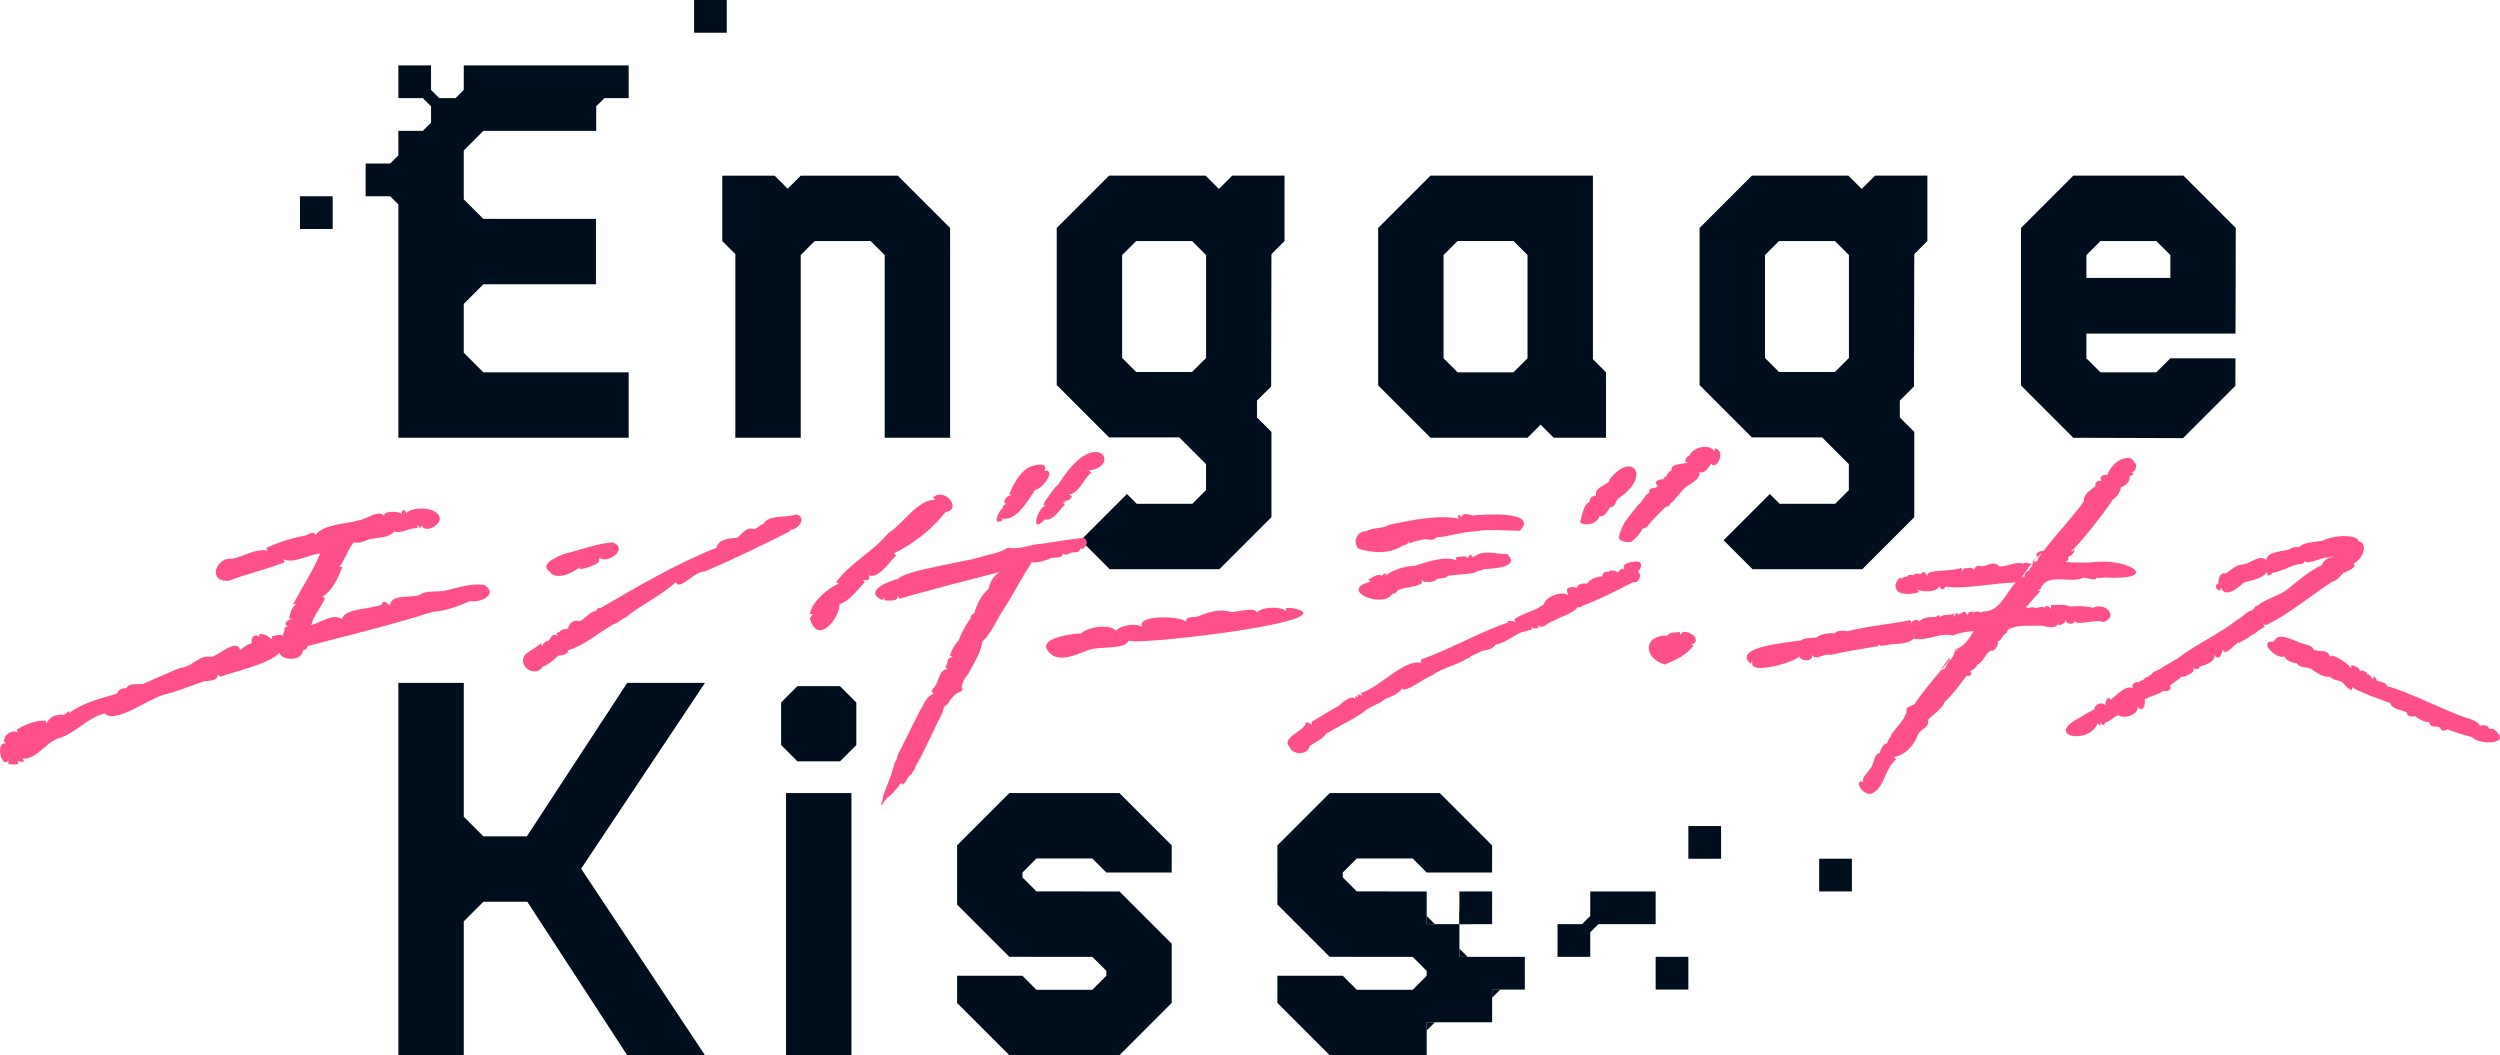 <?xml version="1.0" encoding="utf-8"?>
<!-- Generator: Adobe Illustrator 27.1.1, SVG Export Plug-In . SVG Version: 6.00 Build 0)  -->
<svg version="1.1" id="레이어_1" xmlns="http://www.w3.org/2000/svg" xmlns:xlink="http://www.w3.org/1999/xlink" x="0px"
	 y="0px" viewBox="0 0 720 303.895" enable-background="new 0 0 720 303.895" xml:space="preserve">
<g>
	<path fill="#000E1E" d="M354.877,50.581l-3.836,3.836l-3.837-3.836h-27.792l-15.071,15.071v45.244l15.071,15.071h20.221
		l7.704,7.704v7.48l-3.948,3.948H327.4l-2.829-2.829l-13.321,13.321l8.345,8.345h31.598l14.98-14.98V124.38l-4.163-4.152v-4.854
		l4.081-4.071v-0.295l0.082-37.826l0.01,0.01l3.765-3.775V50.581H354.877z M347.357,103.091l-4.04,4.04h-16.099l-4.04-4.04V73.458
		l4.04-4.04h16.099l4.04,4.04V103.091z"/>
	<path fill="#000E1E" d="M540.013,50.581l-3.836,3.836l-3.837-3.836h-27.792l-15.071,15.071v45.244l15.071,15.071h20.221
		l7.704,7.704v7.48l-3.948,3.948h-15.988l-2.829-2.829l-13.321,13.321l8.345,8.345h31.598l14.98-14.98V124.38l-4.163-4.152v-4.854
		l4.081-4.071v-0.295l0.082-37.826l0.01,0.01l3.765-3.775V50.581H540.013z M532.493,103.091l-4.04,4.04h-16.099l-4.04-4.04V73.458
		l4.04-4.04h16.099l4.04,4.04V103.091z"/>
	<path fill="#000E1E" d="M181.059,18.844h-47.494v7.062c-0.926,0.926-1.435,1.435-2.361,2.361h-4.701l-2.361-2.361v-7.062h-9.413
		v9.423h7.062l2.351,2.351v4.712c-0.916,0.916-1.435,1.435-2.351,2.351h-7.062v7.062c-0.926,0.926-1.435,1.435-2.361,2.361h-7.063
		v9.413h7.063l2.361,2.361v67.195h18.836h47.494v-18.837h-41.846l-5.648-5.648V87.524c2.209-2.198,3.44-3.44,5.648-5.648h32.422
		V63.04h-32.422l-5.648-5.648V43.328l5.648-5.648h32.494v-7.062c0.926-0.916,1.435-1.435,2.361-2.351h6.991V18.844z"/>
	<rect x="86.387" y="56.523" fill="#000E1E" width="9.424" height="9.423"/>
	<path fill="#000E1E" d="M458.761,103.447V50.571H411.98l-15.071,15.071v45.346l15.071,15.071h27.945l3.765-3.765l3.765,3.765
		h15.071v-18.837L458.761,103.447z M439.925,103.183l-4.04,4.04h-16.099l-4.04-4.04V73.437l4.04-4.03h16.099l4.04,4.03V103.183z"/>
	<path fill="#000E1E" d="M628.827,50.579h-31.71L582.046,65.65v45.356l15.071,15.071l31.608,0.102l15.071-15.071l0.011-7.907
		h-18.745l-4.04,4.03h-16.099l-4.04-4.03v-7.134h42.945l0.051-18.847l0.02-11.571C643.898,65.65,634.719,56.471,628.827,50.579
		 M625.062,80.05h-24.18v-6.594l4.04-4.03h16.099l4.04,4.03V80.05z"/>
	<path fill="#000E1E" d="M258.557,50.583h-27.945l-3.765,3.765l-3.765-3.765H208.01V69.42l3.765,3.765v52.887h18.837V88.256V73.459
		l4.04-4.04h16.099l4.04,4.04v52.612h18.837V65.654C273.627,65.654,264.438,56.465,258.557,50.583"/>
	<rect x="199.896" fill="#000E1E" width="9.413" height="9.423"/>
	<path fill="#000E1E" d="M180.632,196.664L151.74,240.86h-12.527c-2.209-2.208-3.44-3.44-5.648-5.648v-38.548h-18.837v107.229
		h18.837v-38.538l5.648-5.658h12.649l28.769,44.196h22.398l-35.668-53.721l35.668-53.508H180.632z"/>
	<rect x="226.375" y="228.402" fill="#000E1E" width="18.837" height="75.489"/>
	<path fill="#000E1E" d="M229.671,197.606l-4.712,4.712v12.242l4.712,4.712h12.242c1.842-1.842,2.87-2.87,4.712-4.712v-12.242
		c-1.842-1.842-2.87-2.87-4.712-4.712H229.671z"/>
	<rect x="476.826" y="275.57" fill="#000E1E" width="9.424" height="9.423"/>
	<rect x="486.249" y="237.897" fill="#000E1E" width="9.424" height="9.423"/>
	<rect x="523.923" y="247.31" fill="#000E1E" width="9.424" height="9.423"/>
	<polygon fill="#000E1E" points="457.992,256.735 457.992,263.797 455.641,266.158 448.568,266.158 448.568,275.571 
		457.992,275.571 457.992,268.509 460.342,266.158 476.828,266.158 476.828,256.735 	"/>
	<path fill="#000E1E" d="M420.313,262.385v3.765h3.765C422.898,264.97,421.616,263.688,420.313,262.385"/>
	<rect x="420.306" y="256.734" fill="#000E1E" width="9.424" height="9.423"/>
	<path fill="#000E1E" d="M420.313,275.574v-9.423h-9.424v-9.413l-20.129-0.01l-4.04-4.04v-1.404l4.04-4.04h16.099l4.04,4.04h18.816
		l0.021-7.805c0,0-9.189-9.189-15.071-15.071h-31.709l-15.071,15.071v9.21h0.021l-0.021,7.805c0,0,9.18,9.189,15.071,15.071
		l23.904,0.01l4.03,4.03h-0.01v1.414h0.01l-4.03,4.04h-16.109l-4.03-4.04h-18.826l-0.011,7.805c0,0,9.18,9.189,15.071,15.071
		l27.934-0.061v-9.423h18.847v-9.413h9.413v-9.423H420.313z"/>
	<polygon fill="#000E1E" points="420.313,273.219 422.664,275.57 420.313,275.57 	"/>
	<polygon fill="#000E1E" points="410.893,263.8 413.244,266.151 410.893,266.151 	"/>
	<polygon fill="#000E1E" points="432.088,284.993 429.737,287.344 429.737,284.993 	"/>
	<polygon fill="#000E1E" points="413.248,294.414 410.897,296.765 410.897,294.414 	"/>
	<path fill="#000E1E" d="M298.497,247.243h16.099l4.04,4.04h18.816v-7.826c-4.569-4.569-11.366-11.367-15.05-15.051h-31.71
		l-15.051,15.051v17.056c4.6,4.6,11.388,11.387,15.051,15.051l23.904,0.01l4.04,4.04h-0.02v1.404h0.02l-4.04,4.04h-16.099
		l-4.04-4.04h-18.816v7.826c4.243,4.243,11.153,11.153,15.051,15.051h31.71l15.05-15.051v-17.056
		c-4.762-4.773-11.489-11.499-15.05-15.051l-23.904-0.01l-4.04-4.04v-1.404L298.497,247.243z"/>
</g>
<g>
	<path fill="#FF508C" d="M587.36,160.308c-0.163-0.02-0.255-0.051-0.377-0.081c-0.193,0.183-0.386,0.397-0.58,0.611
		c0.346-0.173,0.693-0.326,0.937-0.488C587.349,160.328,587.349,160.328,587.36,160.308"/>
	<path fill="#FF508C" d="M597.302,158.028c0.03,0.061,0,0.092,0.02,0.143C597.546,157.855,597.627,157.703,597.302,158.028"/>
	<path fill="#FF508C" d="M595.667,179.438v0.061c0.692,0.326,1.75,0.142,1.933-0.692c0.082,1.618,5.943-0.651,8.263,0.366
		c4.417-1.659,0.315-5.994-3.124-4.101c-2.015-0.631-4.274-0.529-6.503-0.407c-1.699-0.712-3.561-0.356-5.465-0.458l-0.183,1.201
		c-0.397-1.18-1.557-1.16-2.015-0.051c0.499-0.834-0.957-0.539-1.394-0.397v-0.02c-0.366-0.02-0.753,0.122-0.783,0.214
		c-0.611-0.183-1.557-0.56-2.026,0.132c-0.142-0.427-0.611-0.356-0.977-0.234c1.353-1.71,2.799-3.205,4.254-4.854l-0.896-0.153
		c0.59-0.224,1.201-0.356,1.191-1.191c2.676-3.857,8.65-0.661,12.08-2.493c0.773-0.051,3.735,1.119,3.724,0.051
		c0.468,0,1.506,0.102,1.883-0.091c17.595,0.936,7.429-5.801-3.012-4.376c-2.432,0.204-5.363,0.092-7.948-0.122
		c0.58-0.02,1.344-0.773,0.957-1.231c0.112-0.122,0.204-0.265,0.224-0.427c0.417,0.031,0.906-0.305,1.018-0.682
		c0.458-0.254,0.702-0.682,0.458-1.313c-0.142,0.204-0.326,0.448-0.621,0.834c-0.041-0.041-0.041-0.092-0.102-0.122
		c0.061-0.153,0.091-0.305,0.122-0.448c1.364-0.59,11.215-13.178,11.693-14.552c1.201-0.407,2.34-2.514,2.412-3.562
		c1.231-0.285,2.88-1.801,2.442-3.134c0.325,0.01,1.038-0.539,1.201-0.824l-0.773-0.458c1.628,0.326,1.822-2.595,1.13-2.442
		c-0.214-0.967-1.486-1.984-2.494-1.516c-2.289,0.092-4.66,2.554-5.475,4.915c-1.048-0.356-2.432,0.366-1.638,1.567
		c-0.947-0.071-2.096,0.397-1.709,1.588c-1.466,1.079-3.46,2.361-3.358,4.203c-0.835,1.934-8.161,9.851-11.632,14.451
		c-1.302-0.163-2.971,1.17-1.537,1.557c0.387-0.387,0.763-0.702,1.109-0.967c-0.265,0.366-0.54,0.743-0.733,1.048
		c0.011,0,0.021,0.01,0.041,0.01c-0.021,0.01-0.051,0.02-0.062,0.031c-0.315,0.499-0.57,0.936-0.641,1.221
		c-0.203,0.031-0.437,0.132-0.641,0.265c-0.142-0.122-0.295-0.132-0.448-0.112c0.265-0.305,0.529-0.6,0.784-0.885
		c-0.468,0.224-0.855,0.519-0.926,0.936c-0.234,0.112-0.397,0.346-0.417,0.611c0.142-0.173,0.285-0.346,0.438-0.519
		c-0.011,0.163-0.051,0.315,0.071,0.529c-0.142,0.081-0.325,0.061-0.509,0.03c0,0.214,0.081,0.427,0.376,0.6
		c-0.55,0.316-0.997,0.631-0.906,1.211c-0.855,0.071-1.476,1.068-1.486,1.883c-0.316-0.061-0.611,0.132-0.875,0.417
		c0.671-1.18,1.72-2.697,2.86-4.111c-0.753-0.112-1.791-0.743-2.279-0.102l-0.011-0.031l-0.01,0.031
		c-2.432-0.631-4.234,0.784-6.95,0.845c-1.364-1.903-3.317-0.102-5.037-0.061c-0.926-0.417-2.096,0.02-2.188,1.058
		c-0.316-0.967-2.351-0.489-2.941-0.417l-0.499,0.804l-0.163-1.018c-2.819,1.028-7.765,0.55-9.586,1.516l-0.376,0.824
		c-0.234-0.936-1.242-1.7-1.74-0.509c-0.723-0.224-1.71-0.315-2.249,0.346c-0.407-0.315-1.934-0.122-1.516,0.356
		c-0.702-0.102-1.842,0.234-2.046,0.957c0.519-1.984-1.913,0.926-1.496,1.872c0.132,2.9,5.078,2.269,6.757,1.608l-0.621-0.661
		c1.914,0.631,5.577,0.875,6.584-1.089c0.173,1.241,1.17,1.302,1.618,0.163c5.047,0.936,13.84-1.048,20.322-1.15
		c-0.132,0.132-0.224,0.275-0.244,0.397c0.02-0.143,0.091-0.285,0.183-0.397c-2.961,3.012-4.437,8.284-9.189,8.334
		c-1.211,0.041-0.712,0.214-0.173,0.743c-0.671-0.641-2.635-1.282-2.981,0.061c0.407-0.855,0.112-0.936-0.57-0.631v-0.031
		c-0.356-0.01-0.743,0.132-0.651,0.204l-0.387,0.814c-0.091-0.794-1.058-1.669-1.506-0.672c-0.611,0.031-0.947,0.244-1.119,0.468
		c-0.122-0.692-0.652-0.489-1.089-0.102c0.142-0.102,0.295-0.143,0.437-0.132l-0.56,0.753l-0.04-0.427
		c-0.062,0.102-0.112,0.204-0.122,0.305c0.102-0.234,0.132-0.56,0.061-0.804c-1.261,0.865-2.93,0.051-3.999,1.099l-0.082-0.539
		c-0.62-0.02-1.14,0.366-0.814,0.478c-1.761,0.082-3.542-0.132-4.986,1.282c-0.296-0.896-2.168-0.346-2.341,0.56l-0.153-0.946
		c-6.075,1.252-12.588,1.74-18.276,3.226c-1.201-0.285-3.266-0.346-3.837,0.885c0.916-0.794-4.468-0.163-4.824,0.885
		c-1.567,0.153-3.521,0.041-4.671,0.855c-2.992,0.539-20.394,1.842-14.379,6.777l0.265-0.865l0.153,0.489l-0.03-0.01
		c-0.855,3.826,13.138-0.438,13.484-1.811c0.447,1.587,4.253,1.669,3.694-0.468c0.997,1.944,3.44-0.509,5.424,0.061
		c4.213-1.007,8.395-1.587,12.751-2.391c0.326,0.316,1.191-0.448,1.231-0.845c-0.346,1.282,2.636,0.173,3.47,0.173
		c2.117-0.224,4.803,0.02,6.401-1.649c3.602,0.967,7.286-1.811,11.377-0.865c1.832-0.865,3.867-1.069,5.953-1.303
		c-1.415,2.33-2.697,4.498-5.424,5.302c0.021,0.224-0.071,0.366-0.091,0.56c0.519-0.55,0.855-0.763,1.027-0.651
		c-0.284,0.244-0.651,0.529-1.058,0.834c-0.295,1.883-2.188,2.829-2.656,4.671c-0.315,0.193-0.936,0.438-1.384,0.773
		c-0.071,0.082-0.142,0.163-0.214,0.244c0.021-0.041,0.03-0.061,0.061-0.112c-0.112,0.102-0.183,0.204-0.244,0.326
		c-2.31,2.717-4.63,5.577-6.584,8.345c-0.468,1.638-3.358,1.018-2.768,2.951c-0.773,2.839-3.602,4.864-4.803,7.327
		c0.03-0.142,0.193-0.326,0.427-0.397c0.01,0.02,0.021,0.031,0.021,0.041c-0.652,0.458-1.058,1.435-1.283,2.086
		c-1.312,0.285-1.883,1.832-2.096,2.839c-2.025,0.366-1.455,3.389-2.921,4.661c-0.458,1.058-2.473,2.391-1.781,3.643
		c-3.358-1.007,0.285,5.393,3.266,2.86c2.951-2.208,3.022-6.757,6.167-9.393l-0.672-0.6c3.186-0.56,5.719-3.196,6.819-6.228
		c0.896-2.056,3.511-2.178,2.992-4.396c1.211-1.496,4.508-3.602,4.711-5.159c2.311-2.056,4.366-4.997,6.473-7.714
		c0.702,0.499,1.984-0.427,0.906-1.119c0.01-0.01,0.021-0.031,0.03-0.041c0.763-0.458,1.73-0.987,2.015-1.893
		c1.557-0.489,2.289-3.053,3.816-4.081c1.272,0.366,2.473-1.587,2.168-2.625c1.323-0.57,1.129-1.761,2.412-2.402l-0.021-0.02
		c0.295-0.265,0.458-0.733,0.499-0.987c2.87-1.679,6.523-0.957,9.77-1.211c1.384,0.346,4.101,1.191,4.711-0.661
		c-0.57,1.16,2.565,0.081,2.076-0.977C594.985,178.685,595.28,179.743,595.667,179.438"/>
	<path fill="#FF508C" d="M585.058,162.384c-0.011,0.01-0.02,0.031-0.031,0.041c0.011,0,0.011,0,0.02,0
		C585.047,162.404,585.058,162.394,585.058,162.384"/>
	<path fill="#FF508C" d="M493.883,129.091l-0.122,0.896c-1.557-2.483-6.432-0.977-7.063,1.079c-0.814,0.397-1.343,0.855-1.373,1.893
		c0.203,0.01,0.59,0.071,0.681,0.295c-1.211,0.366-5.108,0.315-4.539,2.117c-0.682,0.448-1.414,0.977-1.476,1.74
		c-0.56,0.102-0.946,0.631-0.966,0.946c-1.181-0.112-3.002,0.509-1.608,1.883c-0.6,1.17-2.727-0.092-2.422,1.995
		c-1.496,0.641-1.893,2.656-3.165,3.419c-2.35,3.073-4.599,5.129-5.465,8.813c-0.824,1.903,2.27,2.005,3.317,1.954
		c1.283-0.926,2.809-2.473,3.307-3.847c0.743-0.041,1.73-0.631,1.903-1.313c1.445-1.608,3.257-3.44,4.814-4.986
		c0.56,0.03,1.323-0.377,1.353-0.987c1.282-0.651,3.419-4.152,4.915-5.068c1.353-0.723,4.203-2.473,3.358-4.152
		c1.14,1.201,2.911-1.252,3.541-2.279C494.127,135.787,497.394,129.895,493.883,129.091"/>
	<path fill="#FF508C" d="M460.631,148.613c1.496,0.529,2.564-1.781,3.093-2.564c1.608,0.061,1.486-1.791,2.27-2.452
		c10.116-6.594,3.765-14.166-2.737-5.098c0.122-0.092,0.234-0.193,0.427-0.204c-1.018,1.669-4.651,2.005-3.979,4.396
		c-1.15,0.091-1.893,0.672-1.924,1.872c-1.924,0.885-2.066,3.908-2.748,5.79C456.377,151.707,460.133,150.913,460.631,148.613"/>
	<path fill="#FF508C" d="M300.481,145.294l0.753,0.499c-1.924-0.794-5.109,8.792-0.325,3.806c2.106,0.661,4.437-2.88,5.801-4.386
		l-0.753-0.499l1.181-0.031l-0.753-0.499c1.028,0.234,2.015-0.234,2.33-1.313l-0.783-0.438c3.032-0.56,3.968-4.386,6.35-6.299
		l-0.641-0.641c9.688-1.14,1.975-13.606-8.833,4.04c-1.302,1.028-1.964,2.198-2.952,3.633
		C301.254,143.696,300.837,144.602,300.481,145.294"/>
	<path fill="#FF508C" d="M671.647,167.532c0.895,0.132,2.666-1.903,3.276-2.554c0.886-0.387,4.193-1.547,2.88-2.737
		c2.381-0.743,4.498-5.607,1.567-6.34c-0.987-2.503-8.487-1.404-10.4-0.173c-1.842,0.295-5.842,0.458-6.656,1.811
		c-0.865,0.102-2.137-0.153-2.829,0.651l-0.021-0.02c-2.025,0.733-6.604,0.57-6.829,3.246c-1.221-1.852-4.101,0.336-5.739,0.957
		c-0.071-0.153-0.997,0.051-0.763,0.295c-1.944-0.336-3.501,1.476-5.139,2.493c-1.72-0.468-2.198,1.832-2.127,3.073l-0.224-0.173
		c-0.947,0.712-0.325,1.832,0.672,2.046l0.295-0.865c1.333,3.307,5.18-0.163,6.665-1.496c2.28-0.57,5.231-1.201,6.604-2.911
		l0.285,0.936c0.448-0.041,1.181-0.316,1.201-0.763c2.168-0.285,4.284-1.466,6.371-2.229c1.129-0.468,2.992,0.061,3.063-1.476
		c-0.061,1.72,4.58-0.621,6.411-0.763c0.427,0.163,1.191-0.377,1.944-0.387c-1.058,0.387-3.226,1.058-3.419,2.564
		c-3.989,1.883-6.889,4.61-10.339,7.307c-2.137,1.618-7.124,2.839-8.467,4.803c0.427-1.119-1.099,0.305-0.499,0.336
		c-0.448,0.122-0.885,0.489-0.6,0.661c-1.323-0.275-3.135,2.096-4.458,2.636c-5.373,4.284-11.814,6.94-17.248,11.184
		c-2.3,1.282-4.101,2.381-5.689,3.399c-0.703,0.265-1.629,0.621-1.852,1.191c-0.397,0.275-0.733,0.509-1.068,0.743
		c-0.54,0.092-1.007,0.316-1.007,0.621c-0.56,0.448-1.659,0.499-1.75,1.394c0.539-1.557-2.789,0.295-1.262,1.201
		c-2.554-1.038-4.783,2.127-6.778,3.389l-0.163-0.57c-0.987,0.02-1.302,1.394-1.13,2.239c-0.976-1.506-3.388-0.193-3.216,1.007
		c-1.842,0.946-2.809,1.516-4.508,2.575c-9.963,5.098,2.9,7.907,5.404,1.475l0.733,0.702l0.163-1.007
		c0.265,0.814,1.099,1.231,1.272,0.092c1.516-0.316,2.422-1.71,3.867-2.096c1.77,1.241,5.871-0.305,5.536-2.503
		c1.363,2.117,2.35-0.57,1.964-2.025c1.648-1.119,3.887-1.231,5.414-2.595c0.458,0.621,2.829-0.183,1.832-1.394
		c0.855-0.784,2.931-1.903,3.593-2.778c-0.784,0.895,4.834-1.17,2.91-2.3c0.468,0.316,2.606,0.458,1.995-0.417
		c1.73-0.407,4.539-1.293,4.447-3.379c0.661,1.394,1.771,0.784,1.954-0.499c0.275-0.122,0.417-0.305,0.102-0.112l0.224-0.906
		c0.916,2.188,3.226-1.659,4.722-2.086l0.071,0.254c0.682-0.824,2.514-1.302,3.063-2.015c0.601-0.305,2.219-1.191,2.3-1.588
		c0.356,0.01,1.414-1.007,2.045-1.089l-0.539-0.723l0.946,0.153C659.313,176.793,665.317,171.695,671.647,167.532"/>
	<path fill="#FF508C" d="M288.865,149.749l-0.702-0.57c4.304,1.527,7.724-4.895,9.983-8.121v0.01
		c2.096-0.183,6.289-6.096,2.625-5.495c1.282-2.432-2.259-1.811-3.613-1.303c-2.829,0.794-5.159,4.834-6.096,7.225
		c-0.03,0.051-0.458,0.712-0.458,0.712l0.794,0.427c-1.068-0.275-2.971,1.71-1.73,2.503c-0.366,0.326-0.987,0.346-0.784,1.079
		C287.582,147.093,285.476,151.815,288.865,149.749"/>
	<path fill="#FF508C" d="M258.086,160.008l-0.631-0.651c5.516-2.615,11.387-7.276,14.796-11.876
		c5.027-0.631-0.142-7.327-3.531-4.213l0.59,0.692c-5.037-0.173-9.128,6.9-13.514,9.607c-4.294,5.261-11.174,8.752-15.01,14.105
		l0.783,0.448c-2.809,0.926-7.958,5.373-8.314,8.741l0.895-0.03c-0.488,0.407-1.089,1.099-0.753,1.781
		c2.219,6.889,8.212-0.153,8.416-4.61c3.073-1.038,5.038-4.121,7.266-6.34l-0.601-0.682c1.058,0.315,2.453,0.142,1.659-1.252
		C253.222,166.694,255.837,162.053,258.086,160.008"/>
	<path fill="#FF508C" d="M471.569,161.72c-1.242-0.041-4.976,0.397-3.704,2.371c-1.334-0.906-1.099,0.57-2.168,0.743
		c-0.03-0.438-2.025-0.896-2.493-0.061c-0.835-0.519-1.801,0.397-1.74,1.242c-1.669,0-3.521,0.794-4.518,2.137
		c-0.489-0.122-1.16-0.295-1.567,0.163c-0.296-0.336-1.283,0.366-1.099,0.875c-0.722,0.173-1.476-0.489-2.066,0.061
		c0.03-0.02,0.081-0.071,0.081-0.071c-1.72,0.193-0.794,1.374-0.651,2.279c-1.517-1.384-6.208,0.183-6.961,2.33
		c0.051-0.071,0.275-0.265,0.611-0.265c-0.427,0-0.834,0.407-0.926,0.834c-0.631,0.041-1.13,0.509-0.936,0.539
		c-2.524,1.333-5.139,1.883-7.388,3.48l0.458,0.784c-0.427-0.254-2.656-0.794-2.259,0.153c-8.487,2.839-16.119,7.5-25.044,10.634
		l0.153,0.926c-5.271-1.048-11.886,7.134-17.524,8.762l0.58,0.682l-1.455-0.346l0.173,0.896l-0.835-0.549l0.153,0.916
		c-1.323-1.15-3.837,1.007-4.712,1.954c-2.584,1.343-5.637,3.287-8.009,4.732l0.051,0.906c-0.275-0.621-2.178-1.221-1.75-0.265
		c-1.048,2.178-7.154,4.132-4.61,6.564c0.672,2.361,5.312,2.473,5.791-0.315c1.486-1.007,3.582-1.873,4.63-3.389
		c3.124-2.107,9.037-4.681,11.561-6.95c1.74-1.15,4.06-1.862,5.566-3.195c1.73-0.712,3.907-1.425,4.803-2.972
		c0.957,1.435,6.136-2.91,8.477-3.694c-0.081,0.03-0.163,0.051-0.255,0.051c0.132,0.01,0.265-0.112,0.397-0.234
		c-0.051,0.041-0.051,0.132-0.102,0.163c3.186-2.3,7.348-3.022,10.37-4.997c0.437-0.041,1.007-0.285,0.834-0.59
		c1.048-0.499,2.249-0.885,3.216-1.506c1.262-0.244,3.46-0.59,4.071-1.893c2.605-0.336,5.048-2.564,7.551-3.562
		c0.947-0.102,1.924-0.611,2.89-0.672l-0.265-0.865c0.438,0.814,1.943,0.488,2.188,0.204l-0.377-0.814
		c1.629,1.771,2.84-0.763,4.478-0.987c2.371-1.425,5.536-2.025,7.235-4.111c0.346,0.305,1.242,0.02,1.211-0.295
		c5.027-1.903,10.207-4.508,14.725-6.889c1.445,0.6,2.737-2.005,1.272-2.992C472.638,163.878,473.279,161.904,471.569,161.72"/>
	<path fill="#FF508C" d="M401.402,158.341c1.038-0.356,1.984-0.651,2.544-1.292c0.651,0.153,1.496-0.448,1.883-0.936l-0.245-0.285
		l0.204-0.254l0.112,0.946c1.293-0.651,3.033-0.936,4.427-1.231c0.988,0.112,2.778,0.478,3.399-0.539
		c3.399-0.163,7.429-1.608,10.939-1.71c4.04-0.723,8.823-0.214,13.057-0.173c5.658-5.872-10.736-4.712-13.667-4.416
		c-0.885-0.234-3.216-1.058-3.032,0.723c-0.244-0.55-0.499-1.089-1.17-0.672l0.254,0.865c-5.617-1.242-14.409,0.529-20.23,1.832
		c-1.486,1.119-4.814,0.661-6.207,1.771c-2.676-0.071-4.193,2.717-2.565,4.966C394.105,159.033,398.582,159.481,401.402,158.341"/>
	<path fill="#FF508C" d="M718.212,209.994c-0.377-0.041-1.069-0.315-1.343,0.041c-0.112-1.262-1.73-1.303-2.667-1.038
		c-0.57-1.313-2.615-1.873-3.928-2.28c0.03,0.01,0.061,0.02,0.091,0.041c-5.078-1.567-17.839-8.039-22.876-9.118
		c-0.275-1.17-2.055-1.323-2.971-1.557c0.03-0.448-0.488-1.16-0.916-1.252l-0.194,0.885c-0.254-0.264-1.038-1.872-1.537-1.374
		c-0.234-0.906-1.404-1.455-2.229-1.048c0.011-1.18-1.526-1.425-2.442-1.791l-0.041,0.906c-1.486-1.689-3.673-3.043-5.648-3.643
		l0.011,0.255c-0.143,0.01-0.519,0.051-0.56,0.051c-0.529-2.005-2.168-1.353-4.559-1.842c-0.489-1.699-3.155-1.557-4.559-2.381
		c-1.771-0.59-5.974-2.951-6.961-0.031c-4.865-0.519,0.62,5.271,3.073,4.244c0.305,1.15,2.239,1.893,3.429,1.883
		c0.896,1.557,2.442,0.936,4.275,1.71c1.587,1.17,3.52,2.514,5.424,2.239c0.56,0.804,2.219,1.099,3.084,1.343
		c1.099,0.672,1.801,2.3,3.246,2.534l0.03-0.906c0.998,1.058,9.24,4.091,10.95,4.6c0.407,1.913,3.358,1.893,4.844,2.788
		c-0.142,1.292,1.629,1.17,2.453,1.058c0.468,0.661,3.195,1.964,3.898,1.598c0.163,1.272,1.017,1.425,2.259,1.343l0.021-0.081
		c0.326,0.224,0.59,0.377,0.906,0.316c0.122,1.13,1.313,1.231,1.984,0.519c2.178,0.824,4.905,1.74,7.093,2.269
		C714.355,214.757,723.921,214.431,718.212,209.994"/>
	<path fill="#FF508C" d="M410.715,167.46c0.427,0.489,3.022-0.112,2.951-0.631c0.407-0.295,3.266-0.234,3.206-0.957
		c2.544-0.59,6.798-0.214,8.691-1.404c0.529-0.092,1.221-0.214,1.76-0.529c2.483-0.214,10.838-0.458,6.727-4.406
		c-3.44,0.102-7.286-1.435-9.678,1.048c0.061-0.346,0.295-0.539,0.132-0.641l-0.601,0.763l-0.081-0.936
		c-0.529-0.041-1.017,0.397-1.017,0.936c-1.16-0.834-1.771-0.366-3.501-0.204l0.132,0.895c-2.901-1.394-8.558,0.397-11.866,1.547
		c-2.982,0.03-6.36,1.241-8.63,2.819c0.773-1.14-0.499-0.539-0.957,0.051c-1.384-0.794-2.635,0.672-3.928,1.068l0.651,0.621
		c-9.596,2.524,3.766,7.968,6.299,3.501c0.722,0.051,1.364-0.468,1.527-0.977c2.524-1.16,4.742-0.723,7.032-2.066l-0.112-0.926
		C409.738,167.175,410.4,167.979,410.715,167.46"/>
	<path fill="#FF508C" d="M305.944,159.103c0.865,1.466,2.045,0.051,3.083-0.051c0.916,0.092,2.025,0.03,2.025-1.099
		c1.648,0.814,2.921-2.931,0.702-3.063c-3.878,0.529-7.846,1.068-11.673,1.72c-3.093,0.041-6.157,1.801-9.799,1.109
		c-2.362,1.648-5.577,1.913-8.376,2.839c-2.778,0.967-21.858,3.867-23.232,6.167c-2.391,0.417-10.38,3.592-4.508,6.116l0.254-0.834
		l0.417,0.967c1.221-0.163,3.857,0.489,3.674-1.384l0.611,0.855c5.342-1.71,23.446-6.35,28.789-7.714
		c-1.76,1.14-2.778,2.768-3.175,4.813c-2.168,1.883-3.368,4.386-4.172,7.134c-0.509,0.244-1.283,0.672-0.987,1.384
		c-1.343,1.75-2.748,4.274-3.511,6.421c-1.15,1.109-1.811,2.514-2.534,4.284l0.835,0.478c-1.924,0-1.211,1.608-2.107,3.063
		l0.865,0.407c-2.27-0.234-2.605,2.514-3.45,4.315c-0.357,0.987-2.289,1.801-0.712,2.758c-0.081-0.051-0.499,0.183-0.57,0.224
		c-0.306,0.143-0.58,0.346-0.835,0.57c-0.488,0.427-0.875,0.967-1.211,1.516c-0.386,0.651-0.611,1.455-1.089,2.025
		c-0.386,0.448-6.136,12.273-6.452,12.771c-0.295,0.489-0.366,1.109-0.55,1.649c-0.142,0.417-0.376,0.743-0.57,1.119
		c-0.163,0.305-0.214,0.651-0.306,0.977c-0.102,0.366-0.204,0.712-0.295,1.079c-0.081,0.316-0.224,0.539-0.325,0.834
		c-0.061,0.173,0,0.305-0.02,0.478c-0.021,0.183-0.081,0.254-0.173,0.407c-0.173,0.305-0.305,0.631-0.397,0.987
		c-0.112,0.468-0.366,0.885-0.519,1.333c-0.163,0.458-0.366,0.896-0.56,1.333c-0.194,0.427-0.234,0.895-0.448,1.313
		c-0.163,0.305-0.234,0.55-0.326,0.875c-0.112,0.438-0.091,0.936-0.193,1.364c-0.051,0.203-0.214,0.438-0.285,0.631
		c-0.091,0.254-0.061,0.356-0.04,0.661c0.193-0.265,0.437-0.489,0.631-0.743c0.173-0.224,0.265-0.448,0.448-0.661
		c0.265-0.295,0.488-0.641,0.794-0.906c0.275-0.254,0.611-0.397,0.875-0.651c0.56-0.55,1.048-1.15,1.567-1.74
		c0.081-0.102,0.193-0.193,0.265-0.305c0.132-0.193,0.316-0.295,0.448-0.468c0.101-0.132,0.112-0.326,0.214-0.468
		c0.101-0.132,0.244-0.224,0.325-0.366c0.102,0.122,0.234,0.082,0.285-0.03c0.112,0.092,0.234,0.092,0.316-0.01
		c0.163,0.265-0.081,0.336-0.031,0.57c0.275-0.346,0.611-0.631,0.855-0.987c0.397-0.6,0.681-1.455,1.282-1.852
		c0.407-0.265,0.661-0.773,0.885-1.17c0.112-0.214,0.275-0.346,0.397-0.56c0.102-0.173,0.143-0.356,0.214-0.539
		c0.081-0.275,0.163-0.56,0.325-0.784c0.163-0.224,0.254-0.438,0.386-0.661c0.387-0.611,0.743-1.231,1.058-1.883
		c0.224-0.468,5.953-12.171,6.147-12.659c0.183-0.468,0.194-1.119,0.499-1.506c0.295-0.366,0.773-0.539,1.068-0.885
		c0.143-0.173,0.173-0.427,0.285-0.621c0.295-0.519,0.682-0.967,1.109-1.384c0.397-0.387,0.835-0.855,1.353-1.079
		c0.671-0.295,1.964-0.743,1.13-1.74c0.376-1.465,0.814-2.554,1.852-3.613c1.435-2.86,3.806-6.248,4.101-9.434
		c2.198-1.934,3.786-5.292,5.129-7.734c3.226-4.773,5.465-9.383,8.843-14.654c0.081-0.082,0.152-0.275,0.203-0.478
		c1.934,0.203,4.345-0.539,5.801-1.293C303.939,160.538,306.625,160.843,305.944,159.103"/>
	<path fill="#FF508C" d="M229.268,148.173c-2.707,0.997-8.172-0.01-9.414,2.758c-1.18,0.173-1.506,1.16-2.656,1.475
		c-2.239-0.794-3.266,1.16-4.834,2.473c-2.453,0.173-5.598,0.448-5.994,2.849c-11.734,4.64-23.212,11.469-33.511,17.442
		c-0.306-0.478-1.201,0.366-1.16,0.794c-1.822,0.031-3.185,2.381-4.783,2.921c-1.537-0.448-2.971,0.356-3.338,2.178
		c-0.183,0.01-2.402,0.204-2.3,0.936c-0.234,0.02-0.509,0.071-0.987,0.275l0.244,0.957c-1.343-1.282-1.832,0.519-2.554,1.292
		c-0.509-0.051-1.771,0.763-1.842,1.638l-0.376-0.926c-1.14,1.15-2.962,2.045-4.406,3.144c-2.717,3.307,2.717,7.123,4.986,3.602
		c1.323-0.305,3.592-2.33,4.457-3.195c0.845,0.112,3.226-0.499,2.717-1.476c4.681-1.394,8.304-4.64,12.762-7.307
		c0.051-0.031,0.193-0.173,0.204-0.173c-0.021,0.031-0.041,0.061-0.071,0.081c1.496-0.407,2.432-1.496,3.775-2.107
		c4.213-3.48,10.106-6.187,14.421-10.105c1.211,2.564,5.424-3.287,8.304-3.073c8.182-3.521,16.404-7.49,23.65-11.153
		c0.692-0.173,1.16-0.702,1.007-0.885C230.011,152.559,232.575,148.895,229.268,148.173"/>
	<path fill="#FF508C" d="M139.597,168.525c-3.816-0.733-7.683,0.784-11.327,1.547c-2.055,0.489-5.495-0.081-7.175,1.119
		c-2.299,1.303-8.517-0.468-8.802,3.307c-0.458-0.661-2.055-2.056-2.28-0.448c-2.971,1.486-10.726,0.997-11.519,4.264
		c-2.606-1.791-5.832,0.906-8.854,1.71c0.774-3.175,2.84-4.864,3.98-7.826l-0.845-0.316c2.798-1.557,4.701-5.455,5.852-8.68
		l-0.906,0.041c1.74-2.147,2.432-5.048,4.213-7.093c2.046,0.651,3.521-0.885,5.516-1.028c2.046-0.397,4.61-0.265,6.096-2.056
		c1.781,0.784,4.458-1.13,6.778-0.997l-0.254-0.865l1.058,0.916l0.224-0.875c0.966,2.341,4.824,0.397,5.292-1.567
		c0.152-3.877-8.07-3.938-9.658-1.852c-0.224-1.537-1.639-0.936-1.312,0.387c-0.122-1.119-5.648-1.17-4.986,0.387
		c-1.68-1.984-5.119,0.987-7.378,1.252c-3.704,1.13-10.319,1.109-12.435,4.254c-0.601-1.567-2.066,0.061-3.338,0.193
		c-3.806,0.784-7.286,1.801-10.909,3.552l0.509,0.743c-3.247-0.753-6.839,1.567-10.176,2.341c-4.763-0.692-7.429,6.767-1.039,6.33
		c5.129-1.974,10.645-3.246,16.018-5.302l-0.295-0.855c3.276,1.282,7.022-1.394,10.573-1.7c-2.097,5.017-5.211,9.739-7.806,14.623
		l0.906-0.01c-1.435,0.855-1.628,2.412-2.086,4.03l0.875,0.204c-1.099,0.112-2.921,1.537-1.109,2.117
		c-0.753,0.082-1.191,0.387-1.028,1.211c-0.458,0.814-0.692,1.496-0.142,2.137c-0.743-1.577-2.178-0.641-3.501-0.489v0.906
		c-0.987-0.855-2.432-1.811-3.775-1.445l0.244,0.875c-1.079-1.303-2.809-0.132-2.229,1.628c-1.068,0.316-2.391,1.069-3.389,2.035
		c-1.007-3.643-6.106,1.628-8.436,1.974c-3.175-0.834-5.577,3.032-8.762,3.124c-3.083,1.16-7.5,3.257-10.736,4.63
		c-1.363,0.224-4.111-0.336-4.864,1.211c-1.171,0.03-2.107,0.254-2.717,1.618c-4.437,1.241-10.044,2.717-13.789,5.587
		c0.356-1.577-1.262,0.987-1.873,0.438c-1.974-0.01-3.918,0.661-4.58,2.626l-0.234-0.895c-2.9-0.132-5.841,1.068-8.395,2.564
		l0.356,0.834c-1.252-0.875-3.816,0.387-3.806,1.832c-0.58,0.529-0.061,1.018,0.397,1.364c-3.236-0.712-1.333,7.541,0.723,4.875
		l-0.071,0.967c0.855,0.163,2.168,0.376,2.971-0.071l-0.366-0.824c0.509,0.214,1.455,0.6,1.944,0.143l-0.489-0.763
		c3.857,0.468,6.422-4.305,9.983-5.678c5.353-1.496,8.385-5.902,13.637-7.317c3.368,3.246,12.863-4.59,17.941-5.617
		c3.826-0.957,6.737-2.31,10.736-3.613c1.333-0.204,4.142-0.071,3.877-1.934c0.336,0.163,0.957,0.875,1.353,0.397
		c3.907-1.364,13.626-3.541,16.465-6.655c1.007,2.463,6.584,2.32,6.839-0.763c0.591-0.051,1.201-0.427,1.252-1.191
		c11.245-3.023,23.823-5.933,35.922-9.851c4.091-0.377,7.429-1.516,10.838-3.134C138.132,173.726,143.668,171.263,139.597,168.525"
		/>
	<path fill="#FF508C" d="M374.439,175.702c-1.262-0.438-2.657-0.723-4.061-0.6l0.011,0.906c-1.201-1.394-7.073-1.364-8.406,0.417
		c-0.641-1.801-5.627-0.122-7.51-0.153c-2.849-1.048-6.309-0.061-9.159,1.16c-1.261,0.539-3.765-0.193-3.866,1.648
		c-0.55-1.598-14.166-2.32-12.619,1.486c-1.475-1.242-6.401-0.499-7.388,1.119c-1.842-2.046-7.643-1.303-10.157,0.733
		c-3.673,0.112-14.786,1.903-7.724,6.584c3.48,1.262,7.032-0.845,10.349-1.944c2.738-0.875,10.665-0.01,11.113-2.646
		C325.338,186.122,383.354,179.549,374.439,175.702"/>
	<path fill="#FF508C" d="M166.999,163.302c-1.364,1.7,6.116-0.977,5.516-1.75h0.03l0.071-0.977c2.29,2.096,8.691-2.605,3.786-4.396
		c-4.233,0.346-9.606,2.249-13.84,3.348l-0.02-0.051c-1.475,0.631-7.51,2.921-4.284,5.119
		C160.048,167.424,165.32,164.9,166.999,163.302"/>
	<path fill="#FF508C" d="M484.005,182.937l-0.245-0.916c-1.109,0.204-2.941-0.092-3.571,1.048c-6.981-0.244-7.002,6.442-0.733,8.324
		c3.236-1.374,6.106-2.625,8.294-5.475l-0.794-0.427c1.689,0.122,1.923-1.618,0.57-2.676
		C486.467,182.154,484.452,181.248,484.005,182.937"/>
	<path fill="#FF508C" d="M561.542,190.095c-0.112-0.326-0.031-0.641,0.101-0.936c-1.119,1.445-2.299,3.155-2.93,4.182
		c0.051-0.041,0.102-0.081,0.153-0.132C559.771,192.161,560.686,191.042,561.542,190.095"/>
	<path fill="#FF508C" d="M562.537,188.066c0.122-0.102,0.244-0.193,0.376-0.295c0.01-0.061,0.02-0.112,0.03-0.183
		C562.822,187.72,562.669,187.913,562.537,188.066"/>
	<path fill="#FF508C" d="M176.395,179.933c-0.041,0.02-0.082,0.051-0.122,0.071c0,0.01-0.01,0.01-0.01,0.01
		C176.313,179.994,176.354,179.964,176.395,179.933"/>
</g>
</svg>
